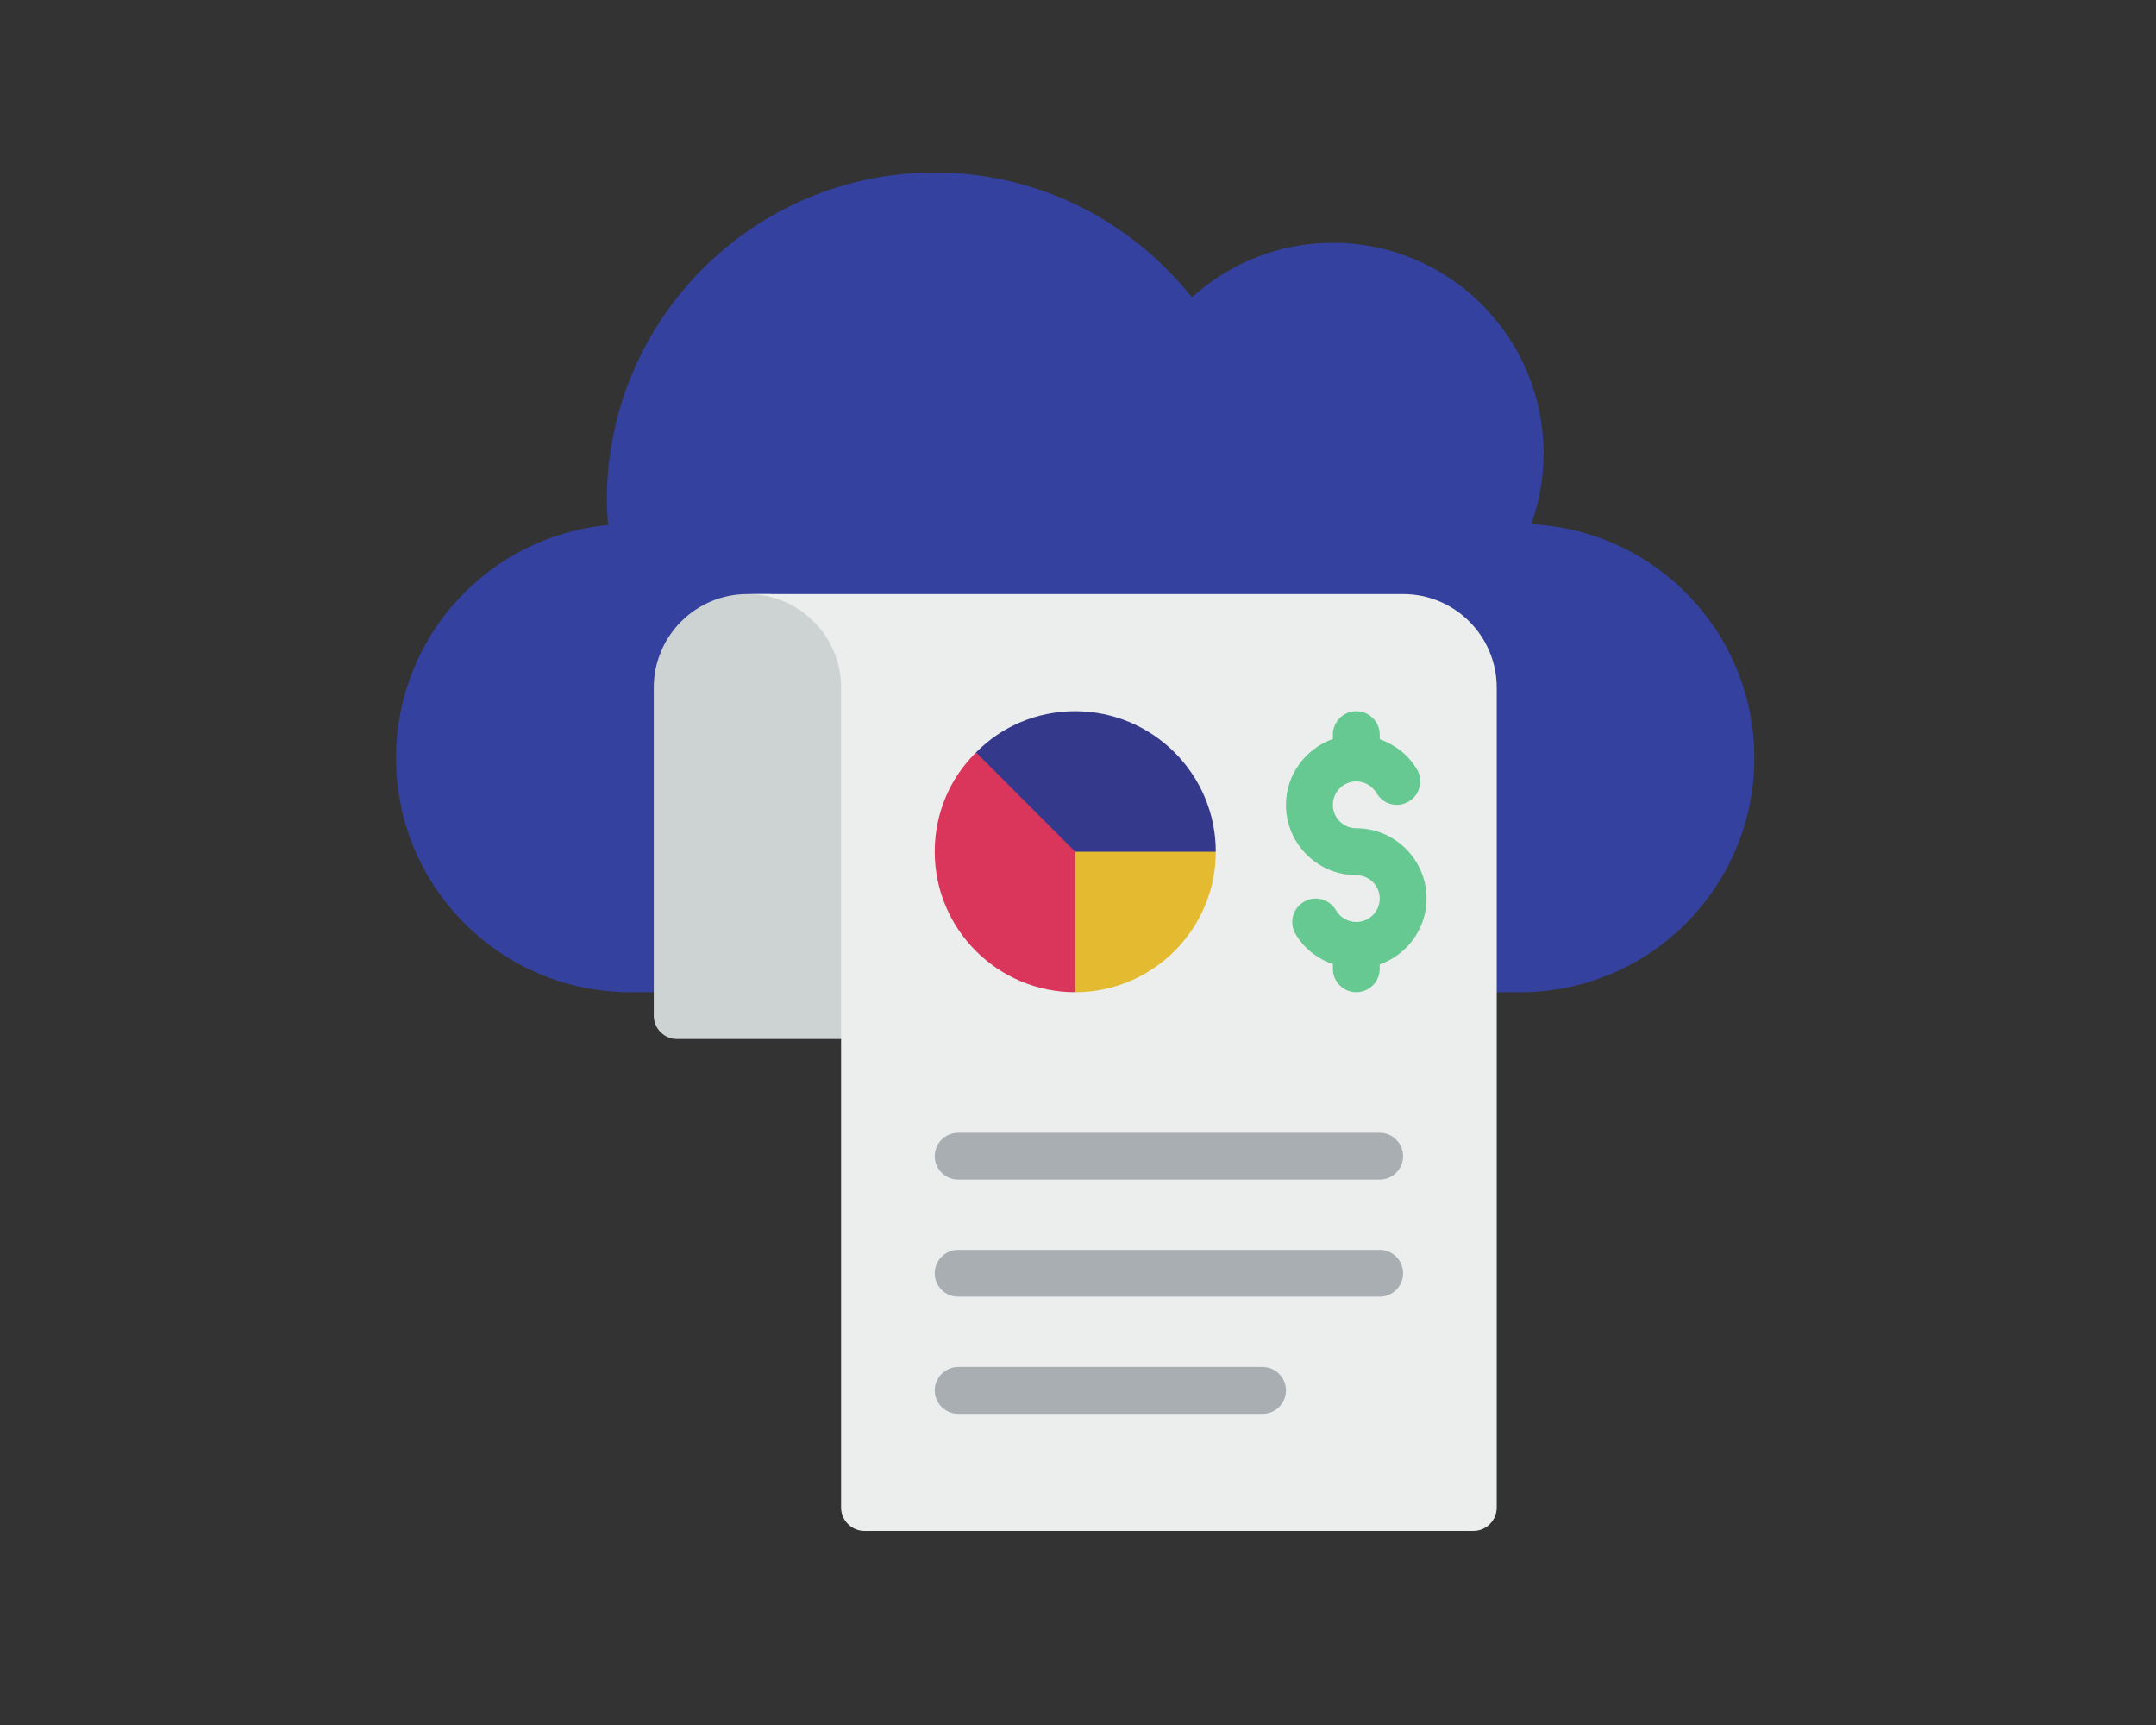 <svg xmlns="http://www.w3.org/2000/svg" xmlns:xlink="http://www.w3.org/1999/xlink" width="100" zoomAndPan="magnify" viewBox="0 0 75 60" height="80" preserveAspectRatio="xMidYMid meet" version="1.0"><rect x="0" y="0" width="75" height="60" fill="#333333" stroke="none"/><defs><clipPath id="a0fc04c5d2"><path d="M 13.777 6 L 61.027 6 L 61.027 35 L 13.777 35 Z M 13.777 6 " clip-rule="nonzero"/></clipPath><clipPath id="b0fe7d37e7"><path d="M 26 20 L 53 20 L 53 53.25 L 26 53.25 Z M 26 20 " clip-rule="nonzero"/></clipPath></defs><g clip-path="url(#a0fc04c5d2)"><path fill="#35419f" d="M 22.742 34.512 L 21.926 34.512 C 17.43 34.512 13.777 30.863 13.777 26.367 C 13.777 22.129 17.012 18.652 21.152 18.262 C 21.137 17.977 21.109 17.688 21.109 17.406 C 21.109 11.109 26.219 6 32.516 6 C 36.141 6 39.367 7.703 41.461 10.344 C 42.758 9.168 44.477 8.445 46.367 8.445 C 50.414 8.445 53.695 11.727 53.695 15.777 C 53.695 16.637 53.543 17.473 53.266 18.234 C 57.582 18.438 61.027 22 61.027 26.367 C 61.027 30.863 57.379 34.512 52.883 34.512 L 22.742 34.512 " fill-opacity="1" fill-rule="nonzero"/></g><path fill="#cdd2d3" d="M 30.07 21.477 L 30.07 36.141 L 23.555 36.141 C 23.105 36.141 22.742 35.777 22.742 35.328 L 22.742 23.922 C 22.742 22.121 24.199 20.664 26 20.664 C 26.523 20.664 26.812 20.664 26.812 20.664 L 30.07 21.477 " fill-opacity="1" fill-rule="nonzero"/><g clip-path="url(#b0fe7d37e7)"><path fill="#eceeed" d="M 52.066 23.922 L 52.066 52.434 C 52.066 52.883 51.703 53.25 51.254 53.25 L 30.07 53.25 C 29.625 53.25 29.258 52.883 29.258 52.434 L 29.258 23.922 C 29.258 22.121 27.801 20.664 26 20.664 L 48.809 20.664 C 50.609 20.664 52.066 22.121 52.066 23.922 " fill-opacity="1" fill-rule="nonzero"/></g><path fill="#da355b" d="M 38.219 28.809 L 37.402 34.512 C 34.707 34.512 32.516 32.32 32.516 29.625 C 32.516 28.273 33.059 27.051 33.953 26.172 L 38.219 28.809 " fill-opacity="1" fill-rule="nonzero"/><path fill="#e3ba30" d="M 42.293 29.625 C 42.293 32.32 40.098 34.512 37.402 34.512 L 37.402 28.809 L 42.293 29.625 " fill-opacity="1" fill-rule="nonzero"/><path fill="#35398b" d="M 42.293 29.625 L 37.402 29.625 L 33.953 26.172 C 34.828 25.281 36.051 24.738 37.402 24.738 C 40.098 24.738 42.293 26.93 42.293 29.625 " fill-opacity="1" fill-rule="nonzero"/><path fill="#a8aeb2" d="M 47.996 41.031 L 33.332 41.031 C 32.883 41.031 32.516 40.664 32.516 40.215 C 32.516 39.766 32.883 39.402 33.332 39.402 L 47.996 39.402 C 48.441 39.402 48.809 39.766 48.809 40.215 C 48.809 40.664 48.441 41.031 47.996 41.031 " fill-opacity="1" fill-rule="nonzero"/><path fill="#a8aeb2" d="M 47.996 45.102 L 33.332 45.102 C 32.883 45.102 32.516 44.738 32.516 44.289 C 32.516 43.84 32.883 43.473 33.332 43.473 L 47.996 43.473 C 48.441 43.473 48.809 43.84 48.809 44.289 C 48.809 44.738 48.441 45.102 47.996 45.102 " fill-opacity="1" fill-rule="nonzero"/><path fill="#a8aeb2" d="M 43.922 49.176 L 33.332 49.176 C 32.883 49.176 32.516 48.812 32.516 48.363 C 32.516 47.914 32.883 47.547 33.332 47.547 L 43.922 47.547 C 44.371 47.547 44.734 47.914 44.734 48.363 C 44.734 48.812 44.371 49.176 43.922 49.176 " fill-opacity="1" fill-rule="nonzero"/><path fill="#66c992" d="M 49.625 31.254 C 49.625 29.906 48.527 28.809 47.18 28.809 C 46.73 28.809 46.367 28.445 46.367 27.996 C 46.367 27.547 46.73 27.18 47.18 27.18 C 47.469 27.18 47.738 27.336 47.887 27.59 C 48.113 27.977 48.609 28.113 49 27.883 C 49.387 27.66 49.523 27.16 49.297 26.773 C 49.004 26.266 48.531 25.902 47.996 25.711 L 47.996 25.551 C 47.996 25.102 47.629 24.738 47.18 24.738 C 46.73 24.738 46.367 25.102 46.367 25.551 L 46.367 25.703 C 45.422 26.039 44.734 26.938 44.734 27.996 C 44.734 29.344 45.832 30.441 47.18 30.441 C 47.629 30.441 47.996 30.805 47.996 31.254 C 47.996 31.703 47.629 32.07 47.18 32.07 C 46.891 32.07 46.621 31.914 46.473 31.66 C 46.246 31.273 45.75 31.137 45.359 31.367 C 44.973 31.59 44.836 32.09 45.062 32.477 C 45.355 32.984 45.828 33.348 46.367 33.539 L 46.367 33.699 C 46.367 34.148 46.73 34.512 47.18 34.512 C 47.629 34.512 47.996 34.148 47.996 33.699 L 47.996 33.547 C 48.941 33.211 49.625 32.312 49.625 31.254 " fill-opacity="1" fill-rule="nonzero"/></svg>